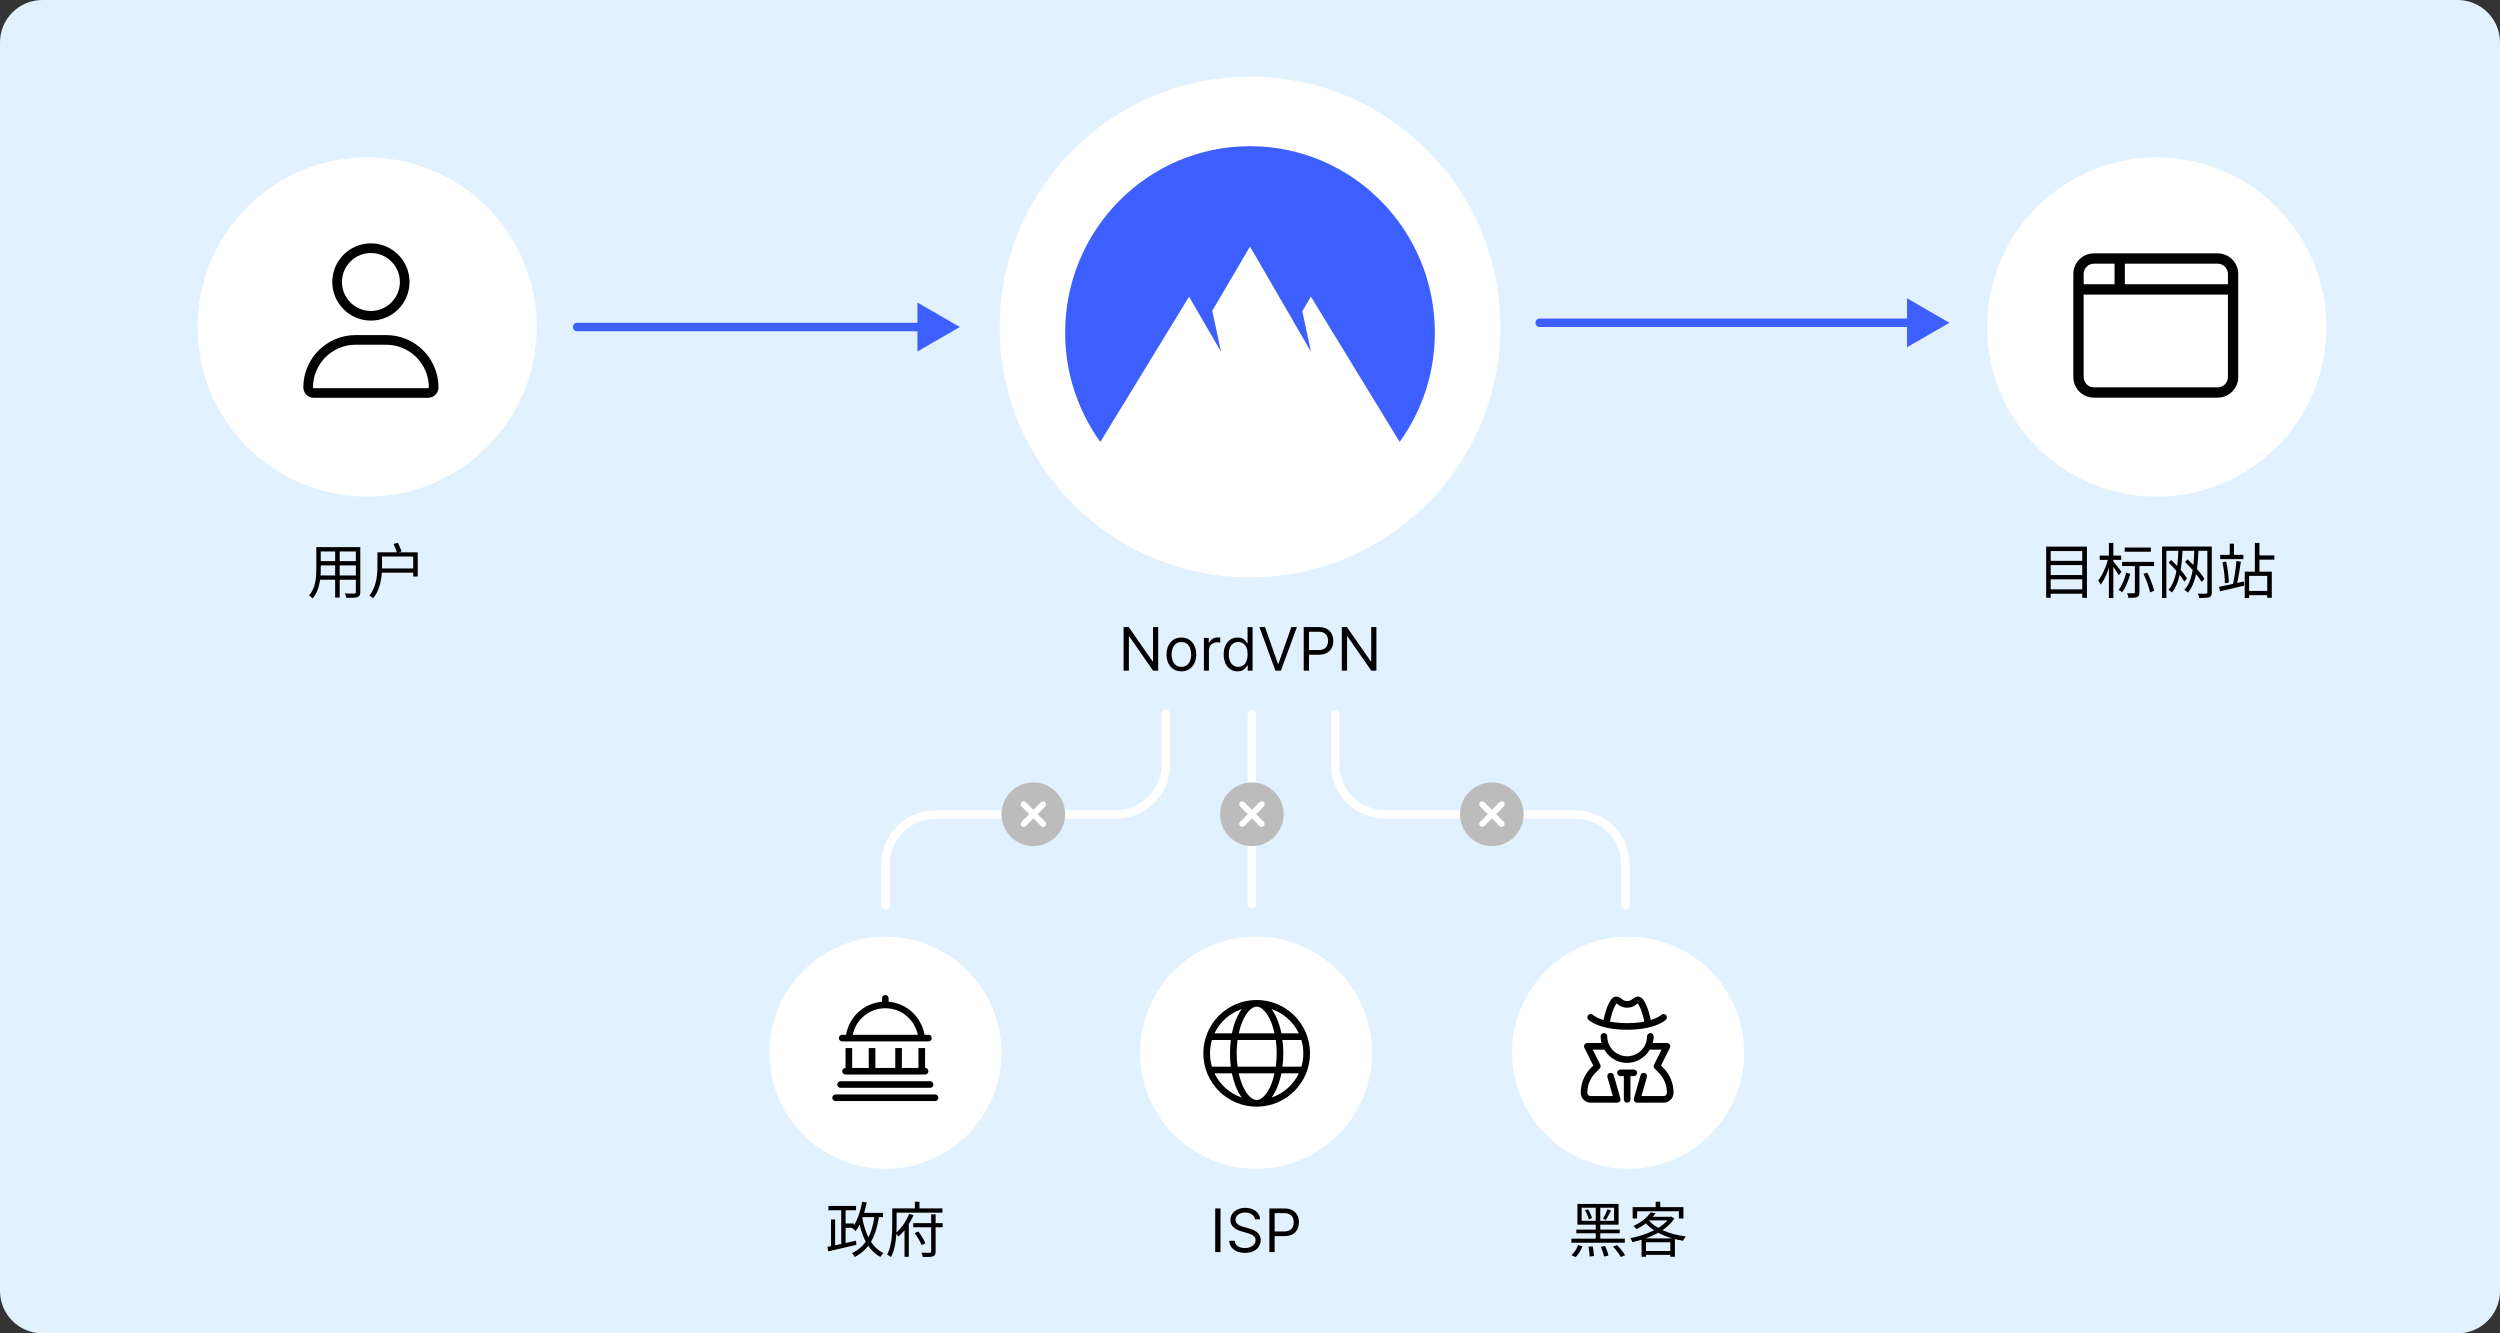 <svg width="750" height="400" viewBox="0 0 750 400" fill="none" xmlns="http://www.w3.org/2000/svg">
<rect x="0" y="0" width="750" height="400" fill="#333333" stroke="none"/>
<g clip-path="url(#clip0_318_4671)">
<path d="M0 12.72C0 5.695 5.695 0 12.72 0H737.28C744.305 0 750 5.695 750 12.72V387.28C750 394.305 744.305 400 737.28 400H12.72C5.695 400 0 394.305 0 387.28V12.72Z" fill="#E2F1FF"/>
<circle cx="265.636" cy="315.812" r="34.812" fill="white"/>
<path d="M265.594 298.496C266.141 298.496 266.588 298.941 266.588 299.491V300.526C272.052 300.977 276.416 305.104 277.361 310.432H278.524C279.071 310.432 279.518 310.879 279.518 311.426C279.518 311.973 279.071 312.421 278.524 312.421H252.664C252.114 312.421 251.669 311.973 251.669 311.426C251.669 310.879 252.114 310.432 252.664 310.432H253.823C254.717 305.104 259.135 300.977 264.599 300.526V299.491C264.599 298.941 265.047 298.496 265.594 298.496ZM255.846 310.432H275.341C274.365 305.838 270.405 302.475 265.594 302.475C260.782 302.475 256.766 305.838 255.846 310.432ZM253.658 320.378V314.41H255.647V320.378H260.621V314.41H262.61V320.378H268.578V314.41H270.567V320.378H275.54V314.41H277.529V320.378C278.076 320.378 278.524 320.825 278.524 321.372C278.524 321.919 278.076 322.367 277.529 322.367H253.658C253.109 322.367 252.664 321.919 252.664 321.372C252.664 320.825 253.109 320.378 253.658 320.378ZM251.172 325.351C251.172 324.804 251.617 324.356 252.166 324.356H279.021C279.568 324.356 280.016 324.804 280.016 325.351C280.016 325.898 279.568 326.346 279.021 326.346H252.166C251.617 326.346 251.172 325.898 251.172 325.351ZM249.68 329.329C249.68 328.782 250.125 328.335 250.674 328.335H280.513C281.06 328.335 281.508 328.782 281.508 329.329C281.508 329.876 281.06 330.324 280.513 330.324H250.674C250.125 330.324 249.68 329.876 249.68 329.329Z" fill="black"/>
<path d="M248.536 361.782H256.816V363.078H248.536V361.782ZM252.982 367.038H256.15V368.334H252.982V367.038ZM252.37 362.484H253.684V373.86H252.37V362.484ZM249.31 365.814H250.534V374.364H249.31V365.814ZM248.23 374.058C250.336 373.662 253.666 372.906 256.798 372.204L256.924 373.446C253.918 374.166 250.732 374.904 248.482 375.408L248.23 374.058ZM258.04 363.87H264.898V365.13H258.04V363.87ZM258.652 360.504L260.002 360.738C259.336 364.104 258.22 367.254 256.708 369.324C256.474 369.072 255.934 368.622 255.61 368.424C257.104 366.552 258.094 363.582 258.652 360.504ZM262.396 364.518L263.746 364.662C262.828 370.872 260.902 374.742 256.402 377.118C256.276 376.794 255.862 376.218 255.61 375.93C259.858 373.878 261.622 370.224 262.396 364.518ZM258.616 365.022C259.498 370.044 261.406 374.22 265.06 375.93C264.754 376.2 264.34 376.722 264.124 377.082C260.308 375.066 258.418 370.746 257.428 365.238L258.616 365.022Z" fill="black"/>
<path d="M273.97 366.93H282.79V368.172H273.97V366.93ZM274.402 369.918L275.5 369.45C276.364 370.548 277.228 372.006 277.624 372.978L276.472 373.518C276.094 372.546 275.23 371.016 274.402 369.918ZM279.352 364.302H280.684V375.444C280.684 376.272 280.486 376.668 279.91 376.884C279.334 377.1 278.38 377.118 276.868 377.118C276.814 376.758 276.616 376.182 276.436 375.822C277.57 375.858 278.632 375.84 278.956 375.84C279.244 375.822 279.352 375.732 279.352 375.426V364.302ZM272.728 364.158L274.06 364.536C273.088 366.84 271.468 369.342 269.524 370.944C269.308 370.656 268.93 370.188 268.66 369.954C270.46 368.514 271.99 366.156 272.728 364.158ZM274.456 360.522H275.842V363.294H274.456V360.522ZM268.372 362.52H282.736V363.798H268.372V362.52ZM267.67 362.52H268.984V367.524C268.984 370.296 268.768 374.382 267.292 377.118C267.04 376.884 266.464 376.506 266.14 376.362C267.544 373.77 267.67 370.134 267.67 367.524V362.52ZM271.36 367.74L272.548 366.552L272.638 366.588V377.046H271.36V367.74Z" fill="black"/>
<circle cx="376.812" cy="315.812" r="34.812" fill="white"/>
<path d="M377 300C385.838 300 393 307.163 393 316C393 324.838 385.838 332 377 332C368.163 332 361 324.838 361 316C361 307.163 368.163 300 377 300ZM377 330C378.044 330 379.525 329.1 380.869 326.419C381.488 325.181 382.006 323.631 382.319 322H371.625C371.994 323.631 372.513 325.181 373.131 326.419C374.475 329.1 375.956 330 377 330ZM371.269 320H382.731C382.906 318.738 383 317.394 383 316C383 314.606 382.906 313.263 382.731 312H371.269C371.094 313.263 371 314.606 371 316C371 317.394 371.094 318.738 371.269 320ZM382.319 310C382.006 308.313 381.488 306.819 380.869 305.581C379.525 302.898 378.044 302 377 302C375.956 302 374.475 302.898 373.131 305.581C372.513 306.819 371.994 308.313 371.625 310H382.319ZM384.694 312C384.913 313.281 385 314.619 385 316C385 317.381 384.913 318.719 384.694 320H390.419C390.8 318.731 391 317.388 391 316C391 314.613 390.8 313.269 390.419 312H384.694ZM381.469 302.729C382.781 304.499 383.819 307.025 384.419 310H389.65C388.038 306.594 385.081 303.945 381.469 302.729ZM372.531 302.729C368.919 303.945 365.965 306.594 364.348 310H369.581C370.181 307.025 371.219 304.499 372.531 302.729ZM363 316C363 317.388 363.203 318.731 363.58 320H369.25C369.088 318.719 369 317.381 369 316C369 314.619 369.088 313.281 369.25 312H363.58C363.203 313.269 363 314.613 363 316ZM389.65 322H384.419C383.819 324.975 382.781 327.5 381.469 329.269C385.081 328.056 388.038 325.406 389.65 322ZM369.581 322H364.348C365.965 325.406 368.919 328.056 372.531 329.269C371.219 327.5 370.181 324.975 369.581 322Z" fill="black"/>
<path d="M366.15 362.533V375.624H364.564V362.533H366.15Z" fill="black"/>
<path d="M376.487 365.805C376.411 365.158 376.099 364.655 375.554 364.297C375.009 363.939 374.339 363.76 373.547 363.76C372.967 363.76 372.46 363.854 372.026 364.041C371.595 364.229 371.259 364.486 371.016 364.815C370.777 365.143 370.658 365.516 370.658 365.933C370.658 366.283 370.741 366.583 370.907 366.834C371.077 367.082 371.295 367.288 371.559 367.454C371.823 367.616 372.1 367.751 372.39 367.857C372.68 367.959 372.946 368.043 373.189 368.106L374.518 368.464C374.859 368.554 375.239 368.678 375.656 368.835C376.078 368.993 376.481 369.208 376.864 369.481C377.252 369.749 377.572 370.094 377.823 370.516C378.075 370.938 378.2 371.456 378.2 372.07C378.2 372.777 378.015 373.416 377.644 373.987C377.278 374.558 376.741 375.012 376.033 375.349C375.33 375.685 374.476 375.854 373.47 375.854C372.533 375.854 371.721 375.702 371.035 375.4C370.353 375.097 369.816 374.675 369.424 374.134C369.036 373.593 368.817 372.964 368.766 372.249H370.402C370.445 372.743 370.611 373.152 370.901 373.476C371.195 373.795 371.565 374.034 372.013 374.192C372.464 374.345 372.95 374.422 373.47 374.422C374.075 374.422 374.619 374.324 375.1 374.128C375.582 373.928 375.963 373.651 376.244 373.297C376.526 372.939 376.666 372.521 376.666 372.044C376.666 371.609 376.545 371.256 376.302 370.983C376.059 370.71 375.739 370.489 375.343 370.318C374.947 370.148 374.518 369.999 374.058 369.871L372.447 369.41C371.425 369.116 370.615 368.697 370.018 368.151C369.422 367.606 369.124 366.892 369.124 366.01C369.124 365.277 369.322 364.638 369.718 364.092C370.119 363.543 370.656 363.116 371.329 362.814C372.006 362.507 372.763 362.354 373.598 362.354C374.442 362.354 375.192 362.505 375.848 362.807C376.504 363.106 377.024 363.515 377.408 364.035C377.795 364.555 378 365.145 378.021 365.805H376.487Z" fill="black"/>
<path d="M380.807 375.624V362.533H385.23C386.257 362.533 387.096 362.718 387.748 363.089C388.405 363.455 388.89 363.952 389.206 364.578C389.521 365.204 389.679 365.903 389.679 366.675C389.679 367.446 389.521 368.147 389.206 368.778C388.895 369.408 388.413 369.911 387.761 370.286C387.109 370.657 386.274 370.842 385.256 370.842H382.085V369.436H385.204C385.907 369.436 386.472 369.315 386.898 369.072C387.324 368.829 387.633 368.501 387.825 368.087C388.021 367.67 388.119 367.199 388.119 366.675C388.119 366.151 388.021 365.682 387.825 365.268C387.633 364.855 387.322 364.531 386.892 364.297C386.461 364.058 385.89 363.939 385.179 363.939H382.392V375.624H380.807Z" fill="black"/>
<circle cx="488.435" cy="315.812" r="34.812" fill="white"/>
<path d="M498.966 320.326L498.308 319.667L500.971 314.34C501.124 314.033 501.109 313.667 500.928 313.373C500.744 313.084 500.421 312.903 500.079 312.903H495.818C495.984 312.264 496.1 311.605 496.1 310.914C496.1 310.364 495.655 309.919 495.161 309.919C494.668 309.919 494.111 310.367 494.111 310.914C494.111 314.205 491.434 316.882 488.143 316.882C484.853 316.882 482.176 314.202 482.176 310.914C482.176 310.364 481.731 309.919 481.181 309.919C480.631 309.919 480.186 310.367 480.186 310.92C480.186 311.61 480.301 312.263 480.466 312.903H476.208C475.864 312.903 475.543 313.084 475.361 313.376C475.181 313.669 475.165 314.035 475.319 314.343L477.982 319.67L477.323 320.328C475.322 322.327 474.219 324.994 474.219 327.823C474.219 329.47 475.557 330.806 477.203 330.806H485.16C485.472 330.806 485.766 330.66 485.954 330.411C486.142 330.161 486.201 329.839 486.115 329.539L484.126 322.577C483.976 322.048 483.427 321.743 482.896 321.893C482.368 322.044 482.063 322.595 482.215 323.122L483.842 328.817H477.203C476.655 328.817 476.208 328.37 476.208 327.823C476.208 325.522 477.104 323.36 478.729 321.734L479.895 320.569C480.198 320.266 480.274 319.803 480.081 319.42L477.817 314.892H481.181C481.217 314.892 481.247 314.876 481.282 314.872C482.661 317.248 485.203 318.871 488.088 318.871C490.972 318.871 493.572 317.25 494.95 314.872C495.037 314.874 495.069 314.892 495.106 314.892H498.471L496.205 319.42C496.013 319.803 496.089 320.265 496.392 320.569L497.558 321.734C499.184 323.359 500.079 325.522 500.079 327.823C500.079 328.371 499.632 328.817 499.084 328.817H492.445L494.071 323.122C494.223 322.595 493.918 322.044 493.389 321.893C492.853 321.742 492.309 322.048 492.16 322.577L490.171 329.539C490.085 329.839 490.143 330.162 490.332 330.411C490.524 330.657 490.761 330.806 491.127 330.806H499.084C500.73 330.806 502.068 329.468 502.068 327.823C502.068 324.994 500.968 322.327 498.966 320.326ZM488.143 308.925C496.666 308.925 499.662 306.022 499.787 305.898C500.171 305.513 500.171 304.895 499.791 304.504C499.41 304.116 498.784 304.109 498.388 304.483C498.374 304.497 497.469 305.32 495.238 306.008C494.503 302.617 493.291 298.979 491.444 298.979C490.875 298.979 490.304 299.225 489.745 299.714C488.816 300.529 487.466 300.526 486.541 299.711C485.986 299.225 485.402 298.979 484.83 298.979C483.009 298.979 481.797 302.618 481.051 306.009C478.841 305.332 477.932 304.515 477.898 304.484C477.512 304.102 476.886 304.106 476.5 304.492C476.111 304.88 476.111 305.51 476.5 305.898C476.624 306.022 479.623 308.925 488.143 308.925ZM484.967 301.018C485.029 301.052 485.116 301.109 485.227 301.207C486.913 302.693 489.367 302.691 491.053 301.21C491.16 301.117 491.246 301.06 491.308 301.024C491.61 301.365 492.468 302.652 493.302 306.484C491.923 306.749 490.226 306.935 488.143 306.935C486.067 306.935 484.37 306.749 482.984 306.482C483.842 302.573 484.681 301.336 484.967 301.018ZM491.127 321.855C491.127 321.305 490.682 320.86 490.133 320.86H486.154C485.604 320.86 485.16 321.305 485.16 321.855C485.16 322.405 485.607 322.849 486.154 322.849H487.149V329.812C487.149 330.362 487.594 330.806 488.143 330.806C488.693 330.806 489.138 330.362 489.138 329.812V322.849H490.133C490.68 322.849 491.127 322.402 491.127 321.855Z" fill="black"/>
<path d="M474.504 362.321V366.245H484.224V362.321H474.504ZM473.226 361.187H485.574V367.397H473.226V361.187ZM475.512 363.113L476.412 362.789C476.934 363.617 477.438 364.697 477.6 365.435L476.646 365.813C476.502 365.093 476.016 363.959 475.512 363.113ZM472.902 368.873H485.916V369.989H472.902V368.873ZM471.426 371.609H487.446V372.815H471.426V371.609ZM478.716 361.655H480.084V372.221H478.716V361.655ZM482.262 362.771L483.324 363.167C482.82 364.139 482.226 365.273 481.758 365.993L480.876 365.615C481.362 364.859 481.956 363.617 482.262 362.771ZM476.556 374.003L477.798 373.895C478.032 374.849 478.194 376.073 478.194 376.793L476.88 376.973C476.862 376.217 476.754 374.975 476.556 374.003ZM480.246 374.039L481.524 373.787C481.938 374.687 482.388 375.893 482.55 376.649L481.218 376.973C481.074 376.199 480.642 374.975 480.246 374.039ZM483.918 373.967L485.142 373.535C486.024 374.453 487.068 375.731 487.536 376.595L486.222 377.099C485.79 376.253 484.782 374.939 483.918 373.967ZM473.442 373.535L474.738 373.859C474.306 375.029 473.55 376.325 472.686 377.135L471.444 376.559C472.254 375.857 473.01 374.651 473.442 373.535Z" fill="black"/>
<path d="M495.204 363.689L496.662 363.977C495.42 365.723 493.602 367.433 490.956 368.747C490.758 368.423 490.344 367.973 490.038 367.775C492.54 366.659 494.286 365.093 495.204 363.689ZM495.006 365.039H501.27V366.119H494.034L495.006 365.039ZM500.892 365.039H501.144L501.396 364.985L502.296 365.543C499.884 369.323 494.574 371.609 489.732 372.635C489.606 372.293 489.318 371.753 489.066 371.447C493.692 370.601 498.84 368.423 500.892 365.255V365.039ZM494.484 365.885C496.59 368.585 500.946 370.331 505.77 370.943C505.464 371.249 505.104 371.825 504.906 372.221C500.064 371.465 495.708 369.539 493.296 366.425L494.484 365.885ZM492.468 371.519H502.476V377.027H501.09V372.671H493.8V377.045H492.468V371.519ZM493.134 375.299H501.774V376.451H493.134V375.299ZM496.698 360.521H498.084V362.861H496.698V360.521ZM489.804 362.141H505.032V365.543H503.664V363.383H491.136V365.543H489.804V362.141Z" fill="black"/>
<path fill-rule="evenodd" clip-rule="evenodd" d="M400.551 213.026C401.253 213.026 401.821 213.595 401.821 214.296V229.347C401.821 236.93 407.968 243.077 415.551 243.077H472.63C481.616 243.077 488.9 250.362 488.9 259.347V271.664C488.9 272.365 488.332 272.934 487.63 272.934C486.929 272.934 486.36 272.365 486.36 271.664V259.347C486.36 251.765 480.213 245.617 472.63 245.617H415.551C406.566 245.617 399.281 238.333 399.281 229.347V214.296C399.281 213.595 399.85 213.026 400.551 213.026Z" fill="white"/>
<path fill-rule="evenodd" clip-rule="evenodd" d="M349.746 212.906C349.044 212.906 348.476 213.475 348.476 214.176V229.348C348.476 236.93 342.328 243.077 334.746 243.077H280.634C271.648 243.077 264.364 250.362 264.364 259.347V271.572C264.364 272.273 264.932 272.842 265.634 272.842C266.335 272.842 266.904 272.273 266.904 271.572V259.347C266.904 251.765 273.051 245.618 280.634 245.618H334.746C343.731 245.618 351.016 238.333 351.016 229.348V214.176C351.016 213.475 350.447 212.906 349.746 212.906Z" fill="white"/>
<path fill-rule="evenodd" clip-rule="evenodd" d="M375.559 212.98C376.26 212.98 376.829 213.548 376.829 214.25V271.21C376.829 271.911 376.26 272.48 375.559 272.48C374.858 272.48 374.289 271.911 374.289 271.21V214.25C374.289 213.548 374.858 212.98 375.559 212.98Z" fill="white"/>
<path d="M319.542 244.273C319.542 249.546 315.267 253.821 309.995 253.821C304.722 253.821 300.447 249.546 300.447 244.273C300.447 239 304.722 234.726 309.995 234.726C315.267 234.726 319.542 239 319.542 244.273Z" fill="#BCBCBC"/>
<path fill-rule="evenodd" clip-rule="evenodd" d="M306.477 240.67C306.828 240.322 307.395 240.324 307.743 240.675L310.022 242.972L312.3 240.675C312.648 240.324 313.215 240.322 313.566 240.67C313.917 241.018 313.919 241.585 313.571 241.936L311.282 244.243L313.571 246.551C313.919 246.902 313.917 247.469 313.566 247.817C313.215 248.165 312.648 248.163 312.3 247.812L310.022 245.514L307.743 247.812C307.395 248.163 306.828 248.165 306.477 247.817C306.126 247.469 306.124 246.902 306.472 246.551L308.761 244.243L306.472 241.936C306.124 241.585 306.126 241.018 306.477 240.67Z" fill="white"/>
<path d="M385.104 244.273C385.104 249.546 380.83 253.821 375.557 253.821C370.284 253.821 366.01 249.546 366.01 244.273C366.01 239 370.284 234.726 375.557 234.726C380.83 234.726 385.104 239 385.104 244.273Z" fill="#BCBCBC"/>
<path fill-rule="evenodd" clip-rule="evenodd" d="M372.04 240.67C372.391 240.322 372.958 240.324 373.306 240.675L375.584 242.972L377.863 240.675C378.211 240.324 378.778 240.322 379.128 240.67C379.479 241.018 379.482 241.585 379.134 241.936L376.845 244.243L379.134 246.551C379.482 246.902 379.479 247.469 379.128 247.817C378.778 248.165 378.211 248.163 377.863 247.812L375.584 245.514L373.306 247.812C372.958 248.163 372.391 248.165 372.04 247.817C371.689 247.469 371.687 246.902 372.035 246.551L374.324 244.243L372.035 241.936C371.687 241.585 371.689 241.018 372.04 240.67Z" fill="white"/>
<path d="M457.103 244.273C457.103 249.546 452.828 253.821 447.555 253.821C442.282 253.821 438.008 249.546 438.008 244.273C438.008 239 442.282 234.726 447.555 234.726C452.828 234.726 457.103 239 457.103 244.273Z" fill="#BCBCBC"/>
<path fill-rule="evenodd" clip-rule="evenodd" d="M444.038 240.67C444.389 240.322 444.956 240.324 445.304 240.675L447.582 242.972L449.861 240.675C450.209 240.324 450.776 240.322 451.127 240.67C451.477 241.018 451.48 241.585 451.132 241.936L448.843 244.243L451.132 246.551C451.48 246.902 451.477 247.469 451.127 247.817C450.776 248.165 450.209 248.163 449.861 247.812L447.582 245.514L445.304 247.812C444.956 248.163 444.389 248.165 444.038 247.817C443.687 247.469 443.685 246.902 444.033 246.551L446.322 244.243L444.033 241.936C443.685 241.585 443.687 241.018 444.038 240.67Z" fill="white"/>
<circle cx="647.031" cy="98.112" r="50.879" fill="white"/>
<path d="M622 82.193C622 78.778 624.768 76.009 628.184 76.009H665.286C668.697 76.009 671.47 78.778 671.47 82.193V113.112C671.47 116.522 668.697 119.295 665.286 119.295H628.184C624.768 119.295 622 116.522 622 113.112V82.193ZM637.459 85.285H668.378V82.193C668.378 80.486 666.996 79.101 665.286 79.101H637.459V85.285ZM634.367 79.101H628.184C626.476 79.101 625.092 80.486 625.092 82.193V85.285H634.367V79.101ZM625.092 88.377V113.112C625.092 114.822 626.476 116.204 628.184 116.204H665.286C666.996 116.204 668.378 114.822 668.378 113.112V88.377H625.092Z" fill="black"/>
<path d="M614.793 168.253H625.215V169.531H614.793V168.253ZM614.793 172.519H625.215V173.797H614.793V172.519ZM614.793 176.803H625.215V178.117H614.793V176.803ZM613.857 163.987H626.079V179.341H624.675V165.319H615.207V179.341H613.857V163.987Z" fill="black"/>
<path d="M637.401 164.257H645.267V165.517H637.401V164.257ZM636.627 168.559H646.221V169.819H636.627V168.559ZM640.461 169.171H641.829V177.703C641.829 178.477 641.685 178.873 641.163 179.107C640.623 179.341 639.795 179.359 638.535 179.359C638.481 178.963 638.301 178.387 638.121 177.973C639.039 178.009 639.885 178.009 640.137 177.991C640.389 177.973 640.461 177.919 640.461 177.685V169.171ZM643.053 172.159L644.205 171.799C645.069 173.545 645.951 175.831 646.257 177.253L645.015 177.703C644.727 176.281 643.899 173.941 643.053 172.159ZM637.869 171.835L639.093 172.123C638.553 174.193 637.635 176.299 636.663 177.685C636.429 177.487 635.871 177.127 635.583 176.965C636.573 175.687 637.383 173.743 637.869 171.835ZM629.913 166.687H636.357V167.965H629.913V166.687ZM632.667 162.871H633.999V179.413H632.667V162.871ZM632.487 167.443L633.405 167.731C632.811 170.395 631.551 173.707 630.201 175.399C630.057 175.039 629.697 174.463 629.445 174.139C630.705 172.663 631.947 169.783 632.487 167.443ZM633.909 168.343C634.341 168.811 636.069 171.007 636.447 171.511L635.637 172.591C635.187 171.727 633.765 169.621 633.225 168.955L633.909 168.343Z" fill="black"/>
<path d="M653.511 165.067L654.753 165.121C654.483 170.647 653.853 174.895 651.603 177.739C651.405 177.541 650.847 177.127 650.541 176.947C652.773 174.391 653.331 170.215 653.511 165.067ZM658.281 165.067L659.541 165.121C659.325 170.737 658.731 174.967 656.373 177.793C656.193 177.577 655.635 177.145 655.329 176.965C657.633 174.445 658.137 170.305 658.281 165.067ZM650.595 168.793L651.351 168.001C653.187 169.675 655.185 171.997 656.121 173.527L655.311 174.481C654.375 172.897 652.377 170.503 650.595 168.793ZM655.509 168.595L656.283 167.803C658.209 169.567 660.333 171.997 661.323 173.617L660.513 174.589C659.523 172.933 657.381 170.395 655.509 168.595ZM648.615 163.951H662.925V165.247H649.911V179.395H648.615V163.951ZM662.205 163.951H663.537V177.703C663.537 178.513 663.321 178.927 662.781 179.161C662.241 179.359 661.341 179.395 659.811 179.395C659.739 179.035 659.541 178.441 659.343 178.081C660.441 178.135 661.485 178.117 661.791 178.099C662.097 178.099 662.205 177.991 662.205 177.703V163.951Z" fill="black"/>
<path d="M666.057 166.453H673.005V167.731H666.057V166.453ZM668.919 163.105H670.197V167.101H668.919V163.105ZM677.145 166.615H682.311V167.893H677.145V166.615ZM674.049 177.289H680.853V178.567H674.049V177.289ZM676.461 162.871H677.829V172.051H676.461V162.871ZM673.419 171.493H681.537V179.341H680.169V172.753H674.733V179.413H673.419V171.493ZM665.715 176.047C667.569 175.687 670.413 175.075 673.131 174.445L673.275 175.687C670.719 176.299 667.983 176.947 666.003 177.397L665.715 176.047ZM666.741 168.667L667.839 168.469C668.307 170.467 668.613 173.023 668.649 174.769L667.461 174.967C667.479 173.275 667.155 170.665 666.741 168.667ZM670.935 168.271L672.267 168.523C671.943 170.773 671.457 173.671 671.025 175.435L669.909 175.183C670.323 173.401 670.755 170.377 670.935 168.271Z" fill="black"/>
<path fill-rule="evenodd" clip-rule="evenodd" d="M572.109 89.487L584.829 96.83L572.109 104.174L572.109 98.102L461.918 98.102C461.215 98.102 460.646 97.533 460.646 96.83C460.646 96.128 461.215 95.558 461.918 95.558L572.109 95.558L572.109 89.487Z" fill="#3E5FFF"/>
<circle cx="375.001" cy="98.103" r="75.103" fill="white"/>
<path fill-rule="evenodd" clip-rule="evenodd" d="M330.099 132.585C323.215 123.029 319.521 111.544 319.543 99.766C319.543 68.888 344.371 43.855 375 43.855C405.629 43.855 430.456 68.888 430.456 99.766C430.479 111.544 426.785 123.029 419.9 132.585L393.264 88.977L390.694 93.358L393.3 105.531L375 73.962L363.678 93.236L366.312 105.536L356.718 89.005L330.099 132.585Z" fill="#3E5FFF"/>
<path d="M347.461 188.114V201.205H345.927L338.793 190.927H338.665V201.205H337.08V188.114H338.614L345.773 198.418H345.901V188.114H347.461Z" fill="black"/>
<path d="M354.417 201.41C353.531 201.41 352.753 201.199 352.084 200.777C351.419 200.355 350.899 199.765 350.524 199.006C350.153 198.248 349.968 197.361 349.968 196.347C349.968 195.324 350.153 194.432 350.524 193.669C350.899 192.906 351.419 192.314 352.084 191.892C352.753 191.47 353.531 191.259 354.417 191.259C355.303 191.259 356.079 191.47 356.744 191.892C357.413 192.314 357.933 192.906 358.303 193.669C358.678 194.432 358.866 195.324 358.866 196.347C358.866 197.361 358.678 198.248 358.303 199.006C357.933 199.765 357.413 200.355 356.744 200.777C356.079 201.199 355.303 201.41 354.417 201.41ZM354.417 200.055C355.09 200.055 355.644 199.882 356.079 199.537C356.513 199.192 356.835 198.738 357.044 198.175C357.253 197.613 357.357 197.003 357.357 196.347C357.357 195.691 357.253 195.079 357.044 194.513C356.835 193.946 356.513 193.488 356.079 193.138C355.644 192.789 355.09 192.614 354.417 192.614C353.744 192.614 353.19 192.789 352.755 193.138C352.32 193.488 351.999 193.946 351.79 194.513C351.581 195.079 351.477 195.691 351.477 196.347C351.477 197.003 351.581 197.613 351.79 198.175C351.999 198.738 352.32 199.192 352.755 199.537C353.19 199.882 353.744 200.055 354.417 200.055Z" fill="black"/>
<path d="M361.169 201.205V191.387H362.626V192.87H362.728C362.907 192.384 363.231 191.99 363.7 191.687C364.169 191.385 364.697 191.234 365.285 191.234C365.396 191.234 365.534 191.236 365.7 191.24C365.867 191.244 365.992 191.251 366.078 191.259V192.793C366.026 192.78 365.909 192.761 365.726 192.736C365.547 192.706 365.357 192.691 365.157 192.691C364.68 192.691 364.254 192.791 363.879 192.991C363.508 193.187 363.214 193.46 362.997 193.81C362.784 194.155 362.677 194.549 362.677 194.992V201.205H361.169Z" fill="black"/>
<path d="M371.274 201.41C370.456 201.41 369.734 201.203 369.107 200.79C368.481 200.372 367.991 199.784 367.637 199.025C367.284 198.263 367.107 197.361 367.107 196.322C367.107 195.29 367.284 194.396 367.637 193.637C367.991 192.878 368.483 192.293 369.114 191.879C369.744 191.466 370.473 191.259 371.3 191.259C371.939 191.259 372.444 191.366 372.815 191.579C373.19 191.788 373.475 192.026 373.671 192.295C373.872 192.559 374.027 192.776 374.138 192.947H374.266V188.114H375.774V201.205H374.317V199.697H374.138C374.027 199.876 373.869 200.101 373.665 200.374C373.46 200.643 373.168 200.883 372.789 201.097C372.41 201.305 371.905 201.41 371.274 201.41ZM371.479 200.055C372.084 200.055 372.595 199.897 373.013 199.582C373.431 199.262 373.748 198.821 373.965 198.258C374.183 197.692 374.291 197.038 374.291 196.296C374.291 195.563 374.185 194.922 373.972 194.372C373.759 193.818 373.443 193.388 373.026 193.081C372.608 192.77 372.093 192.614 371.479 192.614C370.84 192.614 370.307 192.778 369.881 193.106C369.459 193.43 369.142 193.871 368.928 194.43C368.72 194.984 368.615 195.606 368.615 196.296C368.615 196.995 368.722 197.63 368.935 198.201C369.152 198.768 369.472 199.219 369.894 199.556C370.32 199.888 370.848 200.055 371.479 200.055Z" fill="black"/>
<path d="M379.488 188.114L383.374 199.134H383.528L387.414 188.114H389.076L384.269 201.205H382.633L377.826 188.114H379.488Z" fill="black"/>
<path d="M391.115 201.205V188.114H395.539C396.566 188.114 397.405 188.3 398.057 188.67C398.713 189.037 399.199 189.533 399.514 190.16C399.83 190.786 399.987 191.485 399.987 192.256C399.987 193.028 399.83 193.729 399.514 194.359C399.203 194.99 398.722 195.493 398.07 195.868C397.418 196.239 396.583 196.424 395.564 196.424H392.394V195.018H395.513C396.216 195.018 396.781 194.896 397.207 194.653C397.633 194.41 397.942 194.082 398.134 193.669C398.33 193.251 398.428 192.78 398.428 192.256C398.428 191.732 398.33 191.263 398.134 190.85C397.942 190.437 397.631 190.113 397.2 189.878C396.77 189.64 396.199 189.521 395.487 189.521H392.7V201.205H391.115Z" fill="black"/>
<path d="M412.922 188.114V201.205H411.388L404.254 190.927H404.126V201.205H402.541V188.114H404.075L411.234 198.418H411.362V188.114H412.922Z" fill="black"/>
<path fill-rule="evenodd" clip-rule="evenodd" d="M275.232 90.759L287.951 98.102L275.232 105.446L275.232 99.374L173.144 99.374C172.442 99.374 171.872 98.805 171.872 98.102C171.872 97.4 172.442 96.831 173.144 96.831L275.232 96.831L275.232 90.759Z" fill="#3E5FFF"/>
<circle cx="110.139" cy="98.112" r="50.879" fill="white"/>
<path d="M111.273 96.179C117.672 96.179 122.858 90.992 122.858 84.594C122.858 78.196 117.672 73.009 111.273 73.009C104.875 73.009 99.689 78.196 99.689 84.594C99.689 90.992 104.875 96.179 111.273 96.179ZM111.273 75.906C116.065 75.906 119.962 79.803 119.962 84.594C119.962 89.385 116.065 93.283 111.273 93.283C106.482 93.283 102.585 89.382 102.585 84.594C102.585 79.803 106.486 75.906 111.273 75.906ZM115.862 100.523H106.685C98.024 100.523 91 107.546 91 116.208C91 117.94 92.405 119.345 94.137 119.345H128.411C130.144 119.348 131.547 117.945 131.547 116.208C131.547 107.546 124.523 100.523 115.862 100.523ZM128.406 116.452H94.137C94.005 116.452 93.896 116.343 93.896 116.208C93.896 109.157 99.634 103.419 106.685 103.419H115.853C122.912 103.419 128.65 109.157 128.65 116.208C128.65 116.343 128.542 116.452 128.406 116.452Z" fill="black"/>
<path d="M95.649 164.149H107.295V165.445H95.649V164.149ZM95.649 168.343H107.277V169.621H95.649V168.343ZM95.559 172.645H107.313V173.923H95.559V172.645ZM94.893 164.149H96.225V170.683C96.225 173.419 95.901 177.145 93.759 179.539C93.543 179.269 93.003 178.819 92.715 178.639C94.695 176.407 94.893 173.203 94.893 170.665V164.149ZM106.755 164.149H108.087V177.595C108.087 178.477 107.871 178.891 107.277 179.125C106.665 179.341 105.621 179.359 103.911 179.341C103.857 178.981 103.641 178.387 103.443 178.027C104.721 178.081 105.945 178.063 106.287 178.063C106.629 178.045 106.755 177.937 106.755 177.595V164.149ZM100.545 164.635H101.913V179.269H100.545V164.635Z" fill="black"/>
<path d="M114.585 170.539H123.963V166.957H114.603V169.585C114.603 169.891 114.603 170.197 114.585 170.539ZM119.643 165.697H125.313V172.969H123.963V171.799H114.549C114.351 174.373 113.739 177.343 111.957 179.467C111.741 179.233 111.147 178.801 110.823 178.657C113.001 176.011 113.235 172.285 113.235 169.585V165.697H119.049C118.833 164.995 118.437 163.969 118.077 163.177L119.373 162.835C119.787 163.663 120.255 164.743 120.471 165.445L119.643 165.697Z" fill="black"/>
</g>
<defs>
<clipPath id="clip0_318_4671">
<rect width="750" height="400" fill="white"/>
</clipPath>
</defs>
</svg>
